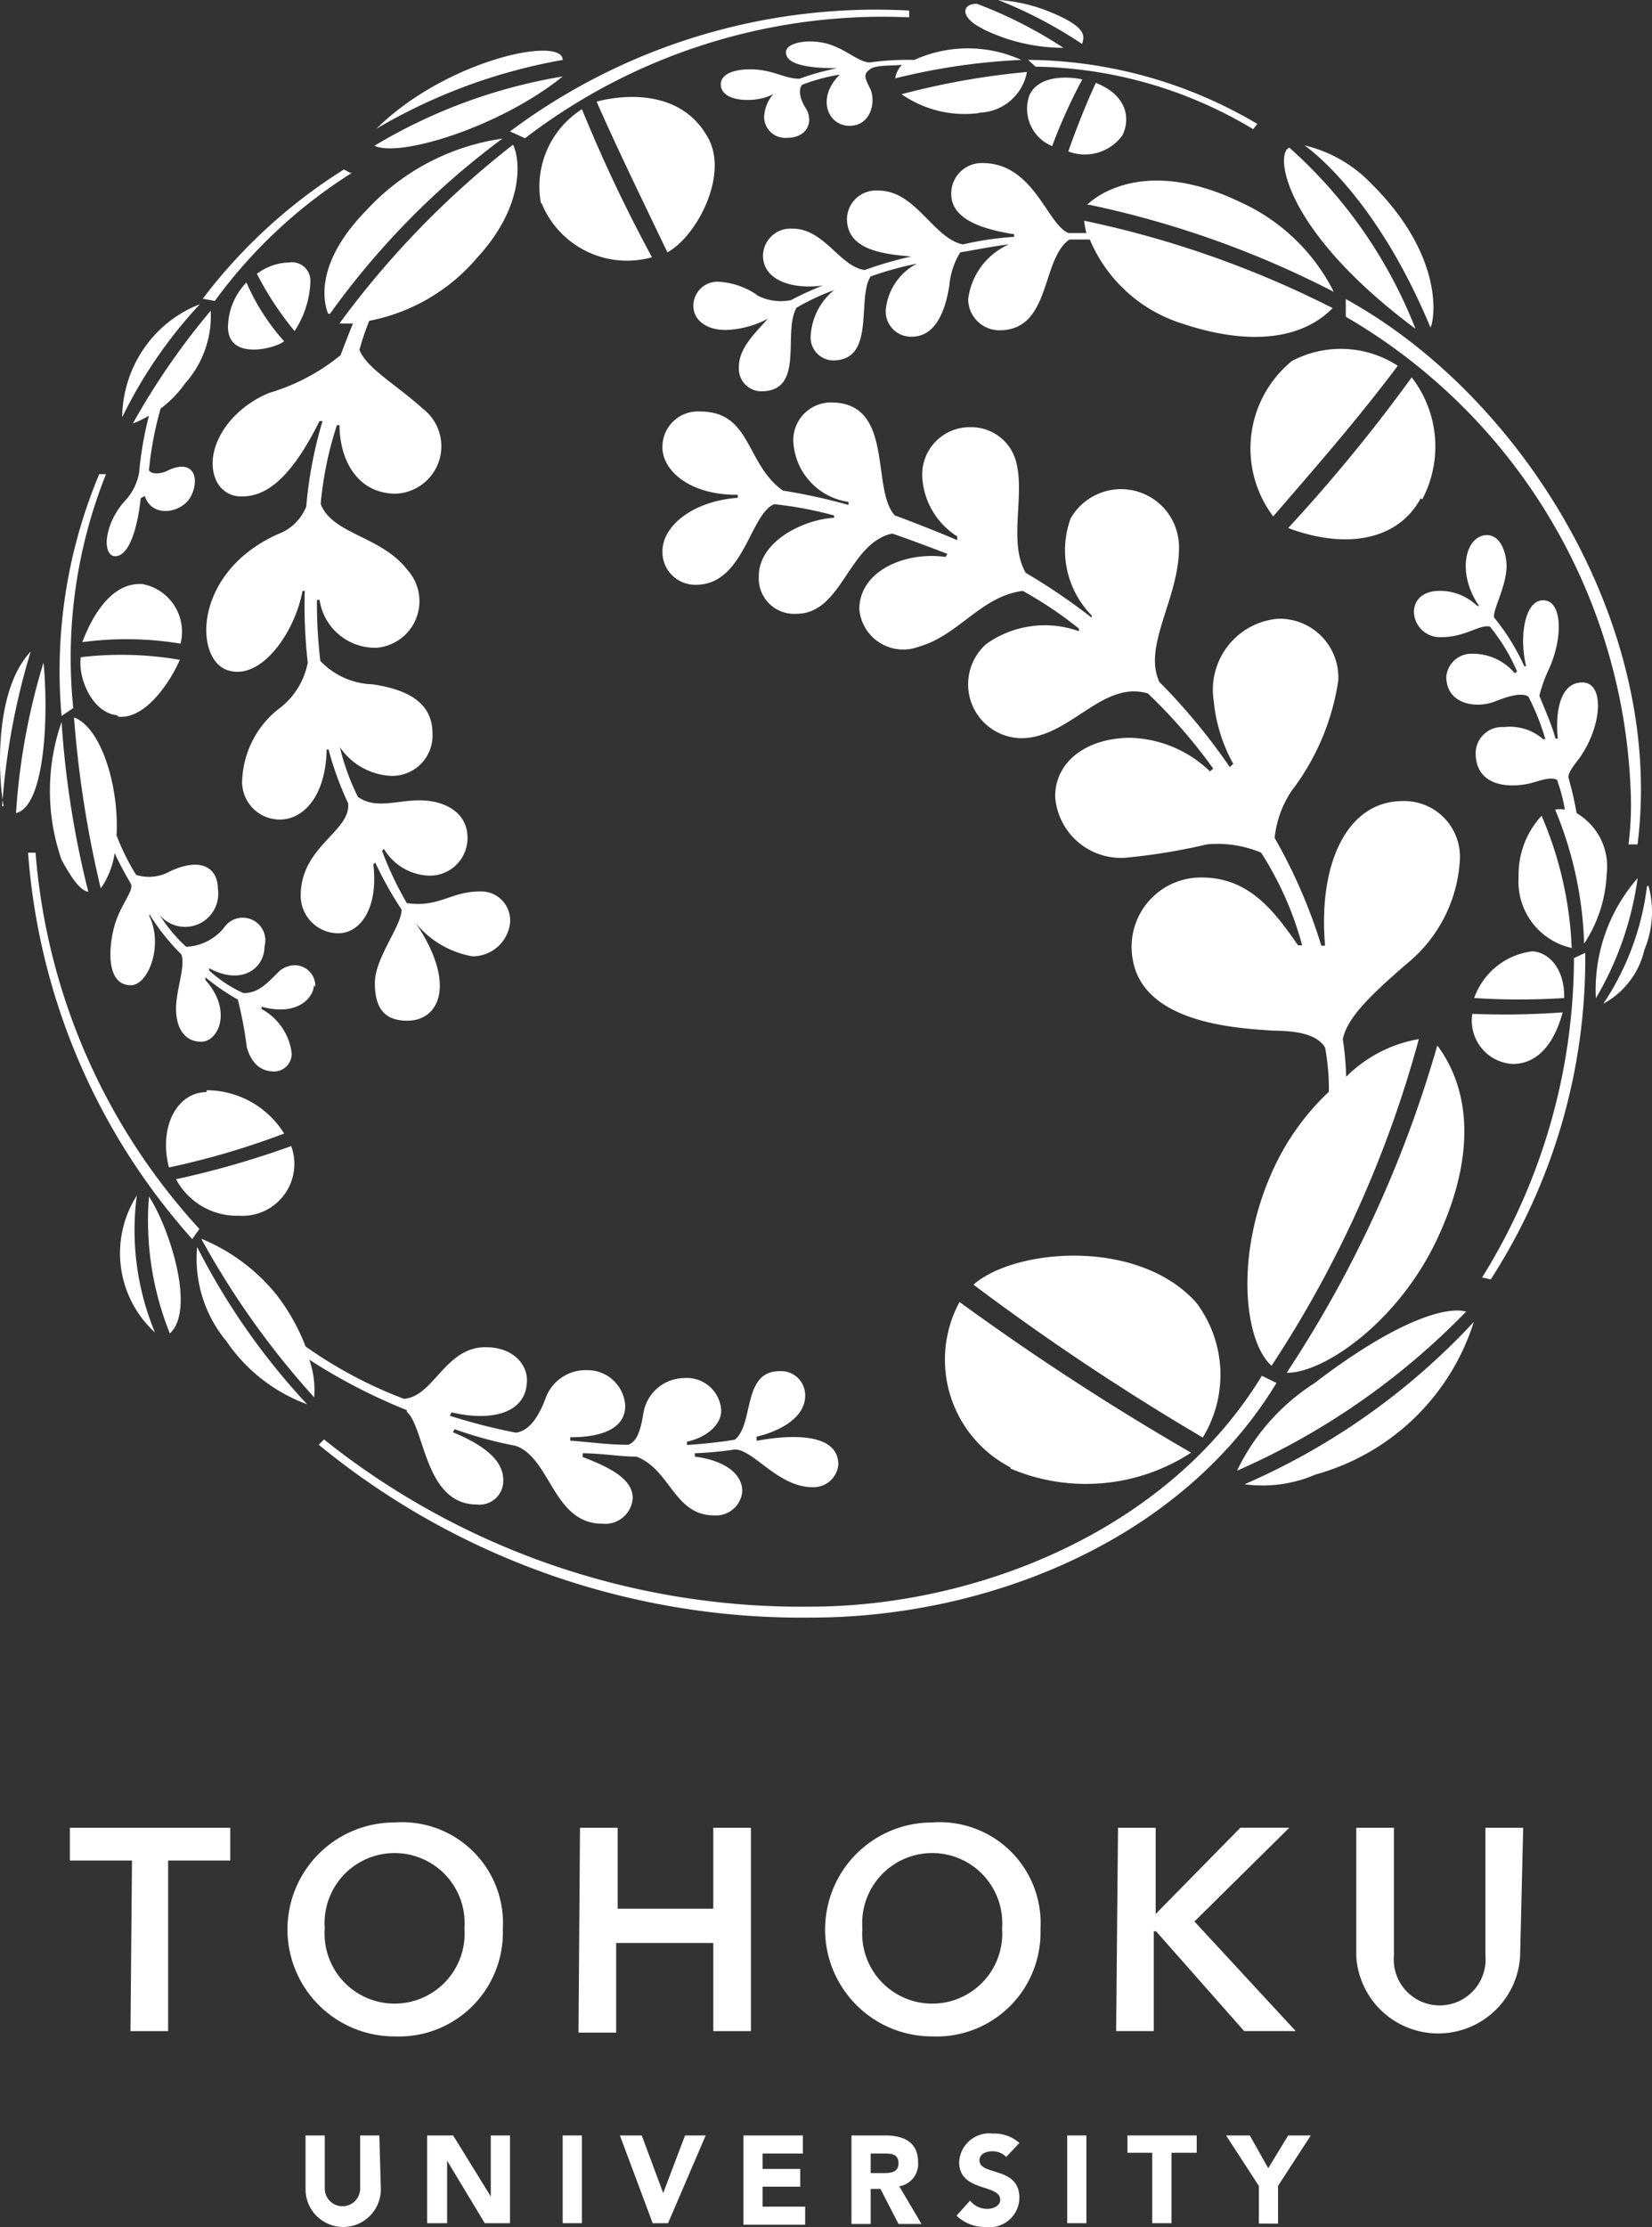 <svg xmlns="http://www.w3.org/2000/svg" width="120" height="161.727" viewBox="0 0 120 161.727">
  <rect x="0" y="0" width="120" height="161.727" fill="#333333" stroke="none"/>
  <g id="コンポーネント_45_1" data-name="コンポーネント 45 – 1" transform="translate(0 0)">
    <path id="パス_595" data-name="パス 595" d="M26.64,66.021a2.735,2.735,0,1,1-5.47,0V62.11h1.395v3.856a1.285,1.285,0,0,0,2.571,0V62.11H26.53Z" transform="translate(1.025 92.954)" fill="#fff"/>
    <path id="パス_596" data-name="パス 596" d="M24.4,62.11h1.887l2.735,4.43h0V62.11h1.395v6.372H28.584l-2.735-4.54h0v4.54H24.4Z" transform="translate(6.628 92.954)" fill="#fff"/>
    <path id="パス_597" data-name="パス 597" d="M28,62.11h1.395v6.372H28Z" transform="translate(12.873 92.954)" fill="#fff"/>
    <path id="パス_598" data-name="パス 598" d="M29.52,62.11h1.586l1.559,4.184h0l1.586-4.184h1.5l-2.735,6.372H31.9Z" transform="translate(15.51 92.954)" fill="#fff"/>
    <path id="パス_599" data-name="パス 599" d="M32.8,62.11h4.321v1.313H34.195v1.121H36.93v1.285H34.195v1.449h3.09v1.313H32.8Z" transform="translate(21.201 92.954)" fill="#fff"/>
    <path id="パス_600" data-name="パス 600" d="M35.67,62.11h2.461c1.313,0,2.379.465,2.379,1.942a1.641,1.641,0,0,1-1.367,1.75l1.614,2.735H39.089l-1.313-2.543h-.711v2.543H35.67Zm1.395,2.735h.848c.492,0,1.176,0,1.176-.711s-.574-.711-1.094-.711h-.93Z" transform="translate(26.179 92.954)" fill="#fff"/>
    <path id="パス_601" data-name="パス 601" d="M42.07,63.765a1.4,1.4,0,0,0-1.012-.41c-.383,0-.93.164-.93.656,0,1.149,2.9.41,2.9,2.735a2.16,2.16,0,0,1-2.434,2.106,2.954,2.954,0,0,1-2.133-.82l.985-1.094a1.586,1.586,0,0,0,1.231.6c.465,0,.957-.219.957-.656,0-1.176-2.981-.547-2.981-2.735a2.188,2.188,0,0,1,2.434-2.078,2.735,2.735,0,0,1,1.942.684Z" transform="translate(31.02 92.858)" fill="#fff"/>
    <path id="パス_602" data-name="パス 602" d="M41.4,62.11h1.395v6.372H41.4Z" transform="translate(36.12 92.954)" fill="#fff"/>
    <path id="パス_603" data-name="パス 603" d="M44.8,63.368H43V62.11h5.032v1.258H46.2v5.114H44.8Z" transform="translate(38.896 92.954)" fill="#fff"/>
    <path id="パス_604" data-name="パス 604" d="M48,65.775,45.62,62.11h1.723l1.34,2.379,1.449-2.379h1.641l-2.379,3.665v2.735H48Z" transform="translate(43.441 92.954)" fill="#fff"/>
    <path id="パス_605" data-name="パス 605" d="M19.422,56.319H14.91V53.94H26.56v2.379H22.048V68.708H19.313Z" transform="translate(-9.835 78.781)" fill="#fff"/>
    <path id="パス_606" data-name="パス 606" d="M28.457,53.814a7.329,7.329,0,0,1,7.876,7.74,7.548,7.548,0,0,1-7.876,7.794,7.767,7.767,0,1,1,0-15.534Zm0,13.154a5.087,5.087,0,0,0,5.087-5.47,5.087,5.087,0,1,0-10.146,0,5.087,5.087,0,0,0,5.087,5.47Z" transform="translate(0.192 78.524)" fill="#fff"/>
    <path id="パス_607" data-name="パス 607" d="M28.529,53.94h2.735v5.88h6.946V53.94h2.735V68.708H38.211v-6.4H31.155v6.509H28.42Z" transform="translate(13.602 78.781)" fill="#fff"/>
    <path id="パス_608" data-name="パス 608" d="M42.737,53.814a7.329,7.329,0,0,1,7.876,7.74,7.548,7.548,0,0,1-7.876,7.794,7.767,7.767,0,1,1,0-15.534Zm0,13.154a5.087,5.087,0,0,0,5.087-5.47,5.087,5.087,0,1,0-10.146,0,5.087,5.087,0,0,0,5.087,5.47Z" transform="translate(24.965 78.524)" fill="#fff"/>
    <path id="パス_609" data-name="パス 609" d="M42.837,53.94h2.735V60.2h0l6.153-6.263H55.28l-6.892,6.81,7.357,7.958H52l-6.4-7.247h-.164v7.247H42.7Z" transform="translate(38.375 78.781)" fill="#fff"/>
    <path id="パス_610" data-name="パス 610" d="M60.976,63.293a5.962,5.962,0,0,1-11.9,0V53.94h2.735v9.271a3.336,3.336,0,1,0,6.646,0V53.94H61.2Z" transform="translate(49.443 78.781)" fill="#fff"/>
    <path id="パス_611" data-name="パス 611" d="M27.564,27.507a33.666,33.666,0,0,0-5.634,8.2,8.97,8.97,0,0,1,2.325-5.935,8.806,8.806,0,0,1,3.309-2.27ZM38.5,17.963l-.465-.246A38.561,38.561,0,0,0,27.783,27.1l.875.164a36.1,36.1,0,0,1,9.955-9.3ZM21.411,45.8c1.258,0,1.75-3.008,1.86-4.212l.3-.164c.52,1.641,2.735,1.258,3.364,0s.219-2.735-1.668-1.86c-.383.219-1.149.356-1.395,0a25.324,25.324,0,0,1,.848-4.485A8.2,8.2,0,0,0,26.5,33.25a7.357,7.357,0,0,0,1.86-5.278,52.1,52.1,0,0,0-5.661,8.2,10.037,10.037,0,0,0,1.176-.574,24.914,24.914,0,0,0-.711,4.1,4.02,4.02,0,0,1-.957,2C20.618,43.369,20.426,45.749,21.411,45.8ZM19.469,70.17a68.809,68.809,0,0,1-1.942-12.334,15.206,15.206,0,0,0,0,10.009C18.375,69.4,18.922,70.061,19.469,70.17Zm6.7-18.022a3.528,3.528,0,0,0-2.735-4.321c-2.325-.191-3.747,2.461-4.4,4.212a24.093,24.093,0,0,1,7.138.109Zm-7.794,4.677a35.908,35.908,0,0,1,2.379-16.983h-.492A36.893,36.893,0,0,0,17.527,57.4ZM37.027,28.191A57.431,57.431,0,0,1,49.552,15.474a16.628,16.628,0,0,0-9.9,5.224c-3.61,3.692-3.172,6.482-2.762,7.493Zm16.9-17.229a38.944,38.944,0,0,0-13.674,5.032C42.086,16.869,49.388,14.626,53.928,10.962ZM21.657,57.454c2,.191,3.8-2.6,4.458-4.13a24.887,24.887,0,0,0-7.193-.191c-.219,1.5.82,4.02,2.625,4.212Zm14.3,19.609A1.5,1.5,0,0,0,34.511,75.5a1.75,1.75,0,0,0-1.313.574c-.848.848-1.422,1.449-2.461,1.449a9.353,9.353,0,0,1-2.489-1.641v-.164c2.379,1.285,4.02,0,4.02-1.586a1.641,1.641,0,0,0-2.954-1.34,3.747,3.747,0,0,1-2.735,1.367A10.939,10.939,0,0,1,24.228,71.1h0a2.407,2.407,0,0,0,4.649-1.176c0-1.285-.985-2.379-3.446-1.258a3.118,3.118,0,0,1-2.489.273,16.409,16.409,0,0,1-1.422-2.872h0c.191-3.5-1.094-7.822-3.09-8.56a79.311,79.311,0,0,0,1.942,12.416,6.017,6.017,0,0,0,1.012-2.571c.383.875.93,1.8,1.176,2.243s-.711,1.477-1.149,2.9-.766,4.458,1.149,4.458c1.258,0,2.379-2.872,1.34-5.032v-.137a15.78,15.78,0,0,0,2.325,2.926c.328.848-.383,2.543-.383,3.938s.6,2.407,1.832,2.407,2.3-2.243.3-4.485v-.191a16.574,16.574,0,0,0,2.352,1.614,26.555,26.555,0,0,1,.656,3.473c.438,1.477,1.313,1.75,2,1.75a1.285,1.285,0,0,0,1.258-1.367,4.266,4.266,0,0,0-2.188-3.172v-.164c2.735.738,3.8-.766,3.8-1.559ZM29.615,29.148c0,2.543,3.61,1.5,4.075,1.039a15.725,15.725,0,0,1-2.735-4.266A4.759,4.759,0,0,0,29.615,29.148ZM40.39,14.763a40.366,40.366,0,0,1,13.537-5C53.928,7.981,45.45,9.758,40.39,14.763ZM35.6,25.866a1.34,1.34,0,0,0-1.559-1.395,4.048,4.048,0,0,0-2.325.82,22.725,22.725,0,0,0,2.735,4.157A6.946,6.946,0,0,0,35.6,25.866ZM15.64,67.326h-.547A47.258,47.258,0,0,0,27.017,95.385l.52-.738a45.671,45.671,0,0,1-11.9-27.321Zm89.073,37.987c-6.946,11.4-20.921,16.764-32.818,16.764a55.544,55.544,0,0,1-35.306-12.143l-.383.383A55.271,55.271,0,0,0,71.978,122.87c12.662,0,26.774-5.47,33.8-17.038Zm16-7.138.629.137A42.964,42.964,0,0,0,128.205,74.6l-.82.383a44.031,44.031,0,0,1-6.673,23.191Zm-1.258,2.461s-2.735-1.039-10.939,5.224a15.479,15.479,0,0,0-5.606,6.345,52.563,52.563,0,0,0,16.655-11.568Zm-16,12.553a9.708,9.708,0,0,0,5.169-.711A16.71,16.71,0,0,0,120.11,101.4,49.719,49.719,0,0,1,103.455,113.189ZM13.206,63.962a50.922,50.922,0,0,1,2.078-11.24c-2.653,2.817-2.379,9-1.969,11.213Zm119.484,5.8a19.609,19.609,0,0,1-3.172,8.533,5.962,5.962,0,0,0,2.981-3.911,7.138,7.138,0,0,0,.3-4.649ZM110.812,28.41a41.624,41.624,0,0,1,20.7,34.623,23.029,23.029,0,0,1-.164,3.692h.656c2-15.835-8.369-32.544-21.195-39.6ZM25.376,102.25c1.914-1.7,0-7.657-1.5-9.955a21.878,21.878,0,0,0,1.5,9.9ZM23,92.213a7.794,7.794,0,0,0,1.313,9.955A19.28,19.28,0,0,1,23,92.158Zm-6.782-38.7a47.5,47.5,0,0,0-2,10.939C16.3,63.962,16.6,57.508,16.215,53.515Zm11.842,31.2c-2.106,0-3.5,2.461-2.735,5.47a56.885,56.885,0,0,0,8.369-2.461,6.646,6.646,0,0,0-5.634-3.145Zm14.549,23.219c1.313,1.149,1.285,6.728,5.087,6.728a1.723,1.723,0,0,0,1.914-1.778c0-1.285-1.094-2.407-3.665-3.473l.137-.219a28.686,28.686,0,0,0,4.4,1.2c2.571.848,2.735,5.661,6.317,5.661a2,2,0,0,0,2.215-1.86c0-1.367-1.614-2.215-3.637-2.981v-.273c1.285,0,2.735.246,3.911.246,2.461.93,2.735,4.266,5.634,4.266a1.914,1.914,0,0,0,2.051-1.75c0-1.367-1.449-2.27-3.446-2.516v-.246a26.224,26.224,0,0,0,2.9-.273c1.367,0,3.145,2.735,5.634,2.735a1.8,1.8,0,0,0,1.887-1.641c0-2.735-4.786-1.942-5.935-1.723v-.3c1.614-.383,3.528-1.34,3.528-2.981a1.75,1.75,0,0,0-1.86-1.778c-2.735,0-1.832,3.856-3.254,4.977-1.149.191-2.516.328-3.473.383V110.1c1.477-.328,2.489-1.258,2.489-2.27a2.5,2.5,0,0,0-2.707-2.352,3.036,3.036,0,0,0-2.954,2.6c-.164.957-.383,2-1.094,2.243-1.477,0-2.735-.191-4.212-.3v-.246c2.735,0,3.993-.875,3.993-2.27a2.735,2.735,0,0,0-2.735-2.6,3.09,3.09,0,0,0-3.063,2.078c-.82,2.161-1.7,2.379-2.133,2.461a42.282,42.282,0,0,1-4.813-1.231l.137-.246c2.735.656,5.47.164,5.47-2.352,0-1.094-.957-2.379-3.008-2.379-2.954,0-3.774,3.61-5.935,3.747a31.806,31.806,0,0,1-7.138-3.8,14.85,14.85,0,0,0-2.106-3.747,13.674,13.674,0,0,0-5.47-4.075,60.166,60.166,0,0,0,8.2,11.514,6.591,6.591,0,0,0-.356-2.735,41.023,41.023,0,0,0,7.083,3.665Zm-13.154-5.2a12.143,12.143,0,0,0,5.907,4.649A49.746,49.746,0,0,1,27.373,95.96,9.38,9.38,0,0,0,29.451,102.742Zm99.52-24.832a23.438,23.438,0,0,0,3.036-8.724,12.307,12.307,0,0,0-3.036,8.7ZM52.4,20.178a6.7,6.7,0,0,0,8.013,3.911,108.549,108.549,0,0,1-5.087-10.748,6.646,6.646,0,0,0-2.981,6.81Zm11.978-4.95c-2.461-4.13-7.986-2.434-7.986-2.434,1.641,3.719,3.391,7.275,5.141,10.939C63.664,22.585,66.125,17.963,64.375,15.228Zm3.665,11.6a5.47,5.47,0,0,0-2.735-.957,1.75,1.75,0,0,0-1.887,1.75c0,.985.875,1.75,2.352,1.75a6.974,6.974,0,0,0,3.063-.82h0c-.93,1.039-2.106,2.133-2.106,3.473a1.641,1.641,0,0,0,1.614,1.8c3.227,0,1.531-4.266,2.571-6.071a17.586,17.586,0,0,1,2.735-1.285h0a4.6,4.6,0,0,0-1.7,3.227,1.668,1.668,0,0,0,1.614,1.887c3.145,0,1.7-4.54,2.735-6.1a24.614,24.614,0,0,1,3.364-.93h0a4.212,4.212,0,0,0-2.27,3.419,1.832,1.832,0,0,0,1.887,1.887c1.8,0,2.461-2,2.735-3.719a5.47,5.47,0,0,1,.793-2.407c.9-.137,2.489-.465,3.528-.574h0a5.032,5.032,0,0,0-2.954,3.965,2.27,2.27,0,0,0,2.27,2.27c3.774,0,3.008-5.169,5.087-6.591h1.477a10.775,10.775,0,0,0,6.7,6.1c5.087,1.7,8.806,1.067,10.939-1.121a72.773,72.773,0,0,0-18.05-6.345,6.374,6.374,0,0,0,.164.9H90.684c-1.559-.574-2.516-5.087-6.263-5.087a2.215,2.215,0,0,0-2.27,2.243c0,1.86,2.3,2.571,4.567,2.926v.191A22.537,22.537,0,0,0,83,23.159c-2.161-.438-3.419-3.938-6.181-3.911A2.106,2.106,0,0,0,74.576,21.3c0,2.3,2.735,2.571,4.677,2.735h0a26.99,26.99,0,0,0-3.391.985c-1.832-.273-2.926-3.008-5.251-3.008a2,2,0,0,0-2.133,1.942c0,1.86,2.215,2.489,4.348,2.188h0A23.792,23.792,0,0,0,70.5,27.206a3.719,3.719,0,0,1-2.461-.356Zm38.834,4.813a8.2,8.2,0,0,0-1.34,11.267c2.981-3.446,6.071-6.974,9.052-10.939A7.6,7.6,0,0,0,106.874,31.637Zm-22.7-18.05a3.61,3.61,0,0,0,3.473-2.954,55.188,55.188,0,0,0-9.107,1.614,8.013,8.013,0,0,0,5.634,1.367Zm2.27,98.453a14,14,0,0,0,13.127-1.149A190.03,190.03,0,0,1,82.753,99.953a8.806,8.806,0,0,0,3.692,12.006Zm43.32-43.21a4.485,4.485,0,0,0-2.188-4.376,25.16,25.16,0,0,0-.6-2.6c0-.41.438-.9.82-1.422,1.641-2.325,1.832-5.47.191-5.47s-1.969,2.188-1.778,4.075h-.164c-.328-1.176-.9-2.379-1.176-3.118a10.666,10.666,0,0,1,.738-2.024c1.012-2.325.9-4.9-.465-4.9s-1.75,2.735-1.231,4.786h-.137a16.08,16.08,0,0,0-2.188-3.528c-.137-.52.9-2.27.9-3.747,0-.9-.41-2.243-1.422-2.243-1.559,0-2.243,2.735-.574,5.141h-.137a3.883,3.883,0,0,0-2.735-1.094c-1.285,0-1.86.738-1.86,1.531a1.887,1.887,0,0,0,1.969,1.832c1.8,0,2.735-.93,3.555-.766a13.948,13.948,0,0,1,1.969,3.254l-.164.137a3.993,3.993,0,0,0-3.118-1.422,1.832,1.832,0,0,0-1.86,1.668c0,1.969,2.106,2.352,3.528,1.8.9-.356,1.914-.684,2.434-.356a17.147,17.147,0,0,1,1.231,3.09h-.164a3.665,3.665,0,0,0-2.844-.875,1.914,1.914,0,0,0-2.051,1.887c0,2.215,2.024,2.571,3.747,2.243.711-.137,1.586-.574,2.161-.3a13.29,13.29,0,0,1,.574,2.161,2.105,2.105,0,0,0-.711,0,27.348,27.348,0,0,1,2.106,9.736,9.9,9.9,0,0,0,1.641-5.114ZM30.408,93.69a3.774,3.774,0,0,0,3.8-5.059,65.333,65.333,0,0,1-8.369,2.407,5.032,5.032,0,0,0,4.567,2.653Zm94.625-29.044a6.29,6.29,0,0,0-1.668,4.458,4.923,4.923,0,0,0,3.856,5.141A26.883,26.883,0,0,0,125.033,64.646Zm-.684,9.845a5.141,5.141,0,0,0-4.212,3.391,51.958,51.958,0,0,0,6.536,0c.055-2.188-1.2-3.391-2.379-3.391Zm-18.925,30.083a82.044,82.044,0,0,0,10.693-23.711,9.818,9.818,0,0,0-5.278,2.735,21.618,21.618,0,0,0-.246-2.735c.328-1.5,1.8-3.008,4.649-5.47a10.474,10.474,0,0,0,3.856-7.548,4.047,4.047,0,0,0-4.157-4.266c-4.02,0-6.153,4.512-5.634,10.5h-.273a38.425,38.425,0,0,0-3.391-7.822,7.548,7.548,0,0,1,1.231-3.419,17.366,17.366,0,0,0,3.391-8.013,4.266,4.266,0,0,0-4.376-4.485,5.169,5.169,0,0,0-4.677,5.907,11.678,11.678,0,0,0,1.422,4.622l-.246.246a44.55,44.55,0,0,0-5.114-6.181c-1.231-2.6,1.422-6.071,1.422-9.736a4.212,4.212,0,0,0-7.876-2.133A6.755,6.755,0,0,0,92.352,50.1v.164a43.751,43.751,0,0,0-4.786-3.254c-1.313-2.243,0-5.688-.738-8.2a3.364,3.364,0,0,0-3.282-2.379,3.446,3.446,0,0,0-3.5,3.637,5.47,5.47,0,0,0,2.543,4.294v.273c-1.34-.574-3.282-1.34-4.54-1.8-1.75-1.942,0-8.2-4.622-8.2a2.735,2.735,0,0,0-2.735,3.008,4.677,4.677,0,0,0,3.993,4.212v.219a42.31,42.31,0,0,0-4.759-1.039c-2.735-1.942-2.27-5.743-6.017-5.743a2.571,2.571,0,0,0-2.735,2.6c0,1.668,1.942,3.473,5.47,3.446v.219c-3.282.246-5.47,2.051-5.47,3.883a2.379,2.379,0,0,0,2.434,2.434c3.5,0,3.911-5.141,5.688-5.852a27.348,27.348,0,0,1,4.348.82,1.143,1.143,0,0,0,0,.164c-2.27.137-5.47,1.723-5.47,4.239a2.571,2.571,0,0,0,2.735,2.735c3.336,0,3.747-5.114,6.946-5.825.848.273,3.118,1.121,4.02,1.477l-.137.219c-2.926-.41-6.263,1.012-6.263,3.8A3.2,3.2,0,0,0,79.8,52.367c2.9-.82,4.512-3.665,7.548-4.048a28.031,28.031,0,0,1,4.075,2.735v.191a7.329,7.329,0,0,0-6.728.93,3.911,3.911,0,0,0,3.063,6.81c3.282-.41,5.47-4.13,8.669-3.227a38.7,38.7,0,0,1,4.759,5.47l-.246.191a8.669,8.669,0,0,0-5.77-2.434c-3.063,0-5.47,1.641-5.47,4.266a4.786,4.786,0,0,0,5.251,4.43,43.9,43.9,0,0,0,5.77-.957,8.2,8.2,0,0,1,3.938.6,23.93,23.93,0,0,1,2.981,6.728h-.3c-1.723-2.489-3.555-4.923-7-4.923a5.032,5.032,0,0,0-5.087,5c0,5.606,7.6,5.935,10.338,6.126,1.668,0,3.172.273,3.719,1.231a16.682,16.682,0,0,1,.273,3.2,18.023,18.023,0,0,0-3.965,5.47c-2.926,6.235-2.188,12.58-.246,14.385Zm10.939-62.9a8.2,8.2,0,0,0-.766-8.861,118.5,118.5,0,0,1-8.97,10.939c4.157,1.559,7.958.93,9.627-2.16ZM99.955,100.007c-4.184-4.7-13.154-3.965-16.19-1.313a177.96,177.96,0,0,0,16.655,11.1A8.7,8.7,0,0,0,99.955,100.007ZM120,79.059a3.145,3.145,0,0,0,2.926,3.61c2.133,0,3.172-2,3.637-3.747a58.171,58.171,0,0,1-6.564.109ZM84.448,7.516A13.346,13.346,0,0,0,90.3,8.883a32.024,32.024,0,0,0-6.29-3.2c-1.121,0-1.231,1.012.41,1.8Zm3.829,2.735a31.532,31.532,0,0,1,15.807,4.54l.3-.383A33.119,33.119,0,0,0,87.73,9.758Zm1.2-3.911a11.787,11.787,0,0,0-3.911-.93,32.325,32.325,0,0,1,6.1,3.2C91.75,8.145,92.215,7.488,89.48,6.34ZM76.189,9.95c-1.149-.137-2.133-1.531-4.294-1.531-.848,0-1.75.246-1.75.793,0,1.067,2.352,1.149,3.719,1.149h0a18.926,18.926,0,0,0-2.735.766c-1.149,0-1.914-.684-3.61-.684-.985,0-2.106.273-2.106,1.094,0,1.367,2.735,1.367,3.829.684h0a2.735,2.735,0,0,0-.684,1.7,1.531,1.531,0,0,0,1.614,1.5c1.668,0,1.942-1.313,1.422-2.133s-.52-1.449-.273-1.723a13.674,13.674,0,0,1,2.735-.738h0c-1.723,1.7-.875,3.719.711,3.719s1.942-1.832,1.477-2.735-.41-1.039,0-1.367,1.559-.246,2.325-.328a1.887,1.887,0,0,0-.492.985,46.492,46.492,0,0,1,9.162-1.34,9.408,9.408,0,0,0-7.767,0A20.174,20.174,0,0,0,76.189,9.95ZM47.72,24.116c3.473-3.774,3.118-7.165,2.6-8.2A65.827,65.827,0,0,0,37.71,28.9h.985c-.273.656-.6,1.5-.9,2.3a14.8,14.8,0,0,1-5.169,2.735c-3.036,1.231-4.759,4.184-3.911,6.263a1.969,1.969,0,0,0,1.942,1.258c1.75,0,3.555-1.34,5.606-5.47h.219A30.6,30.6,0,0,0,35.3,42.193a3.528,3.528,0,0,1-2.051,2c-6.126,2.735-6.126,9.025-3.692,9.873s4.923-2.735,5.47-5.743h.164a36.729,36.729,0,0,0,.219,5.2A5.47,5.47,0,0,1,33.2,56.961a6.946,6.946,0,0,0-2.543,4.923,2.735,2.735,0,0,0,2.735,3.036c1.614,0,3.309-1.559,3.391-5.087h.137a23.328,23.328,0,0,0,1.422,3.911c.219,2.024-3.446,3.118-3.446,6.7a2.735,2.735,0,0,0,2.735,2.735c1.5,0,2.926-1.668,2.543-5l.137-.137a26.691,26.691,0,0,0,1.914,3.419c0,1.2-1.942,3.5-1.942,5.333s.711,2.735,2.352,2.735c2.379,0,3.583-2.735.6-7.111h0a6.837,6.837,0,0,0,4.13,2.434A2.735,2.735,0,0,0,50.1,72.468a2.106,2.106,0,0,0-2.188-2.325c-2.133,0-2.926,1.176-5.306.848a24.451,24.451,0,0,1-1.8-3.8l.137-.137a3.965,3.965,0,0,0,3.336,1.942,2.735,2.735,0,0,0,2.735-2.735c0-1.942-1.778-2.735-3.473-2.735s-3.2.656-4.485-.246a16.846,16.846,0,0,1-1.313-3.61h0a4.786,4.786,0,0,0,3.719,2.078,2.926,2.926,0,0,0,3.008-3.063c0-1.7-.985-3.09-4.348-3.583a5.47,5.47,0,0,1-3.8-1.7,35.774,35.774,0,0,1-.246-4.43h.191a4.075,4.075,0,0,0,4.157,3.473,3.391,3.391,0,0,0,2.215-5.661c-1.887-2.461-5.47-2.571-6.29-4.786a25.954,25.954,0,0,1,1.176-5.716h.191c0,2.379,1.2,4.977,4.1,4.977a3.446,3.446,0,0,0,1.942-6.181c-2-1.8-4.075-2.926-4.594-4.266a19.145,19.145,0,0,1,.711-2.106,13.674,13.674,0,0,0,7.849-4.594Zm3.473-8.669a42.718,42.718,0,0,1,27.9-8.779V6.176A44.386,44.386,0,0,0,50.1,14.955Zm41.022,4.841A70.094,70.094,0,0,1,109.937,26.6a14.084,14.084,0,0,0-6.782-6.509c-7.548-3.637-11.131.191-11.131.191ZM87.84,12.3a2.926,2.926,0,0,0,1.641,3.719,39.655,39.655,0,0,1,2.188-4.841C91.5,11.126,88.687,10.551,87.84,12.3Zm28.032,16.983A34.349,34.349,0,0,0,106.71,16.13c-1.067.383-.492,5.962,9.162,13.154ZM92.653,11.427c-.766,1.668-1.395,3.282-2,4.977a3.364,3.364,0,0,0,3.938-1.176C95.169,14.052,94.95,12.329,92.653,11.427ZM117.622,95c2.9-6.427,1.887-10.939-.164-13.674a85.928,85.928,0,0,1-10.939,23.766C109.171,105.149,114.8,101.347,117.622,95Zm-.656-65.8c.356-.793.9-5.333-4.348-10.5a9.845,9.845,0,0,0-4.813-2.735s5.059,3.364,9.162,13.237Z" transform="translate(-13.054 -5.41)" fill="#fff"/>
  </g>
</svg>
